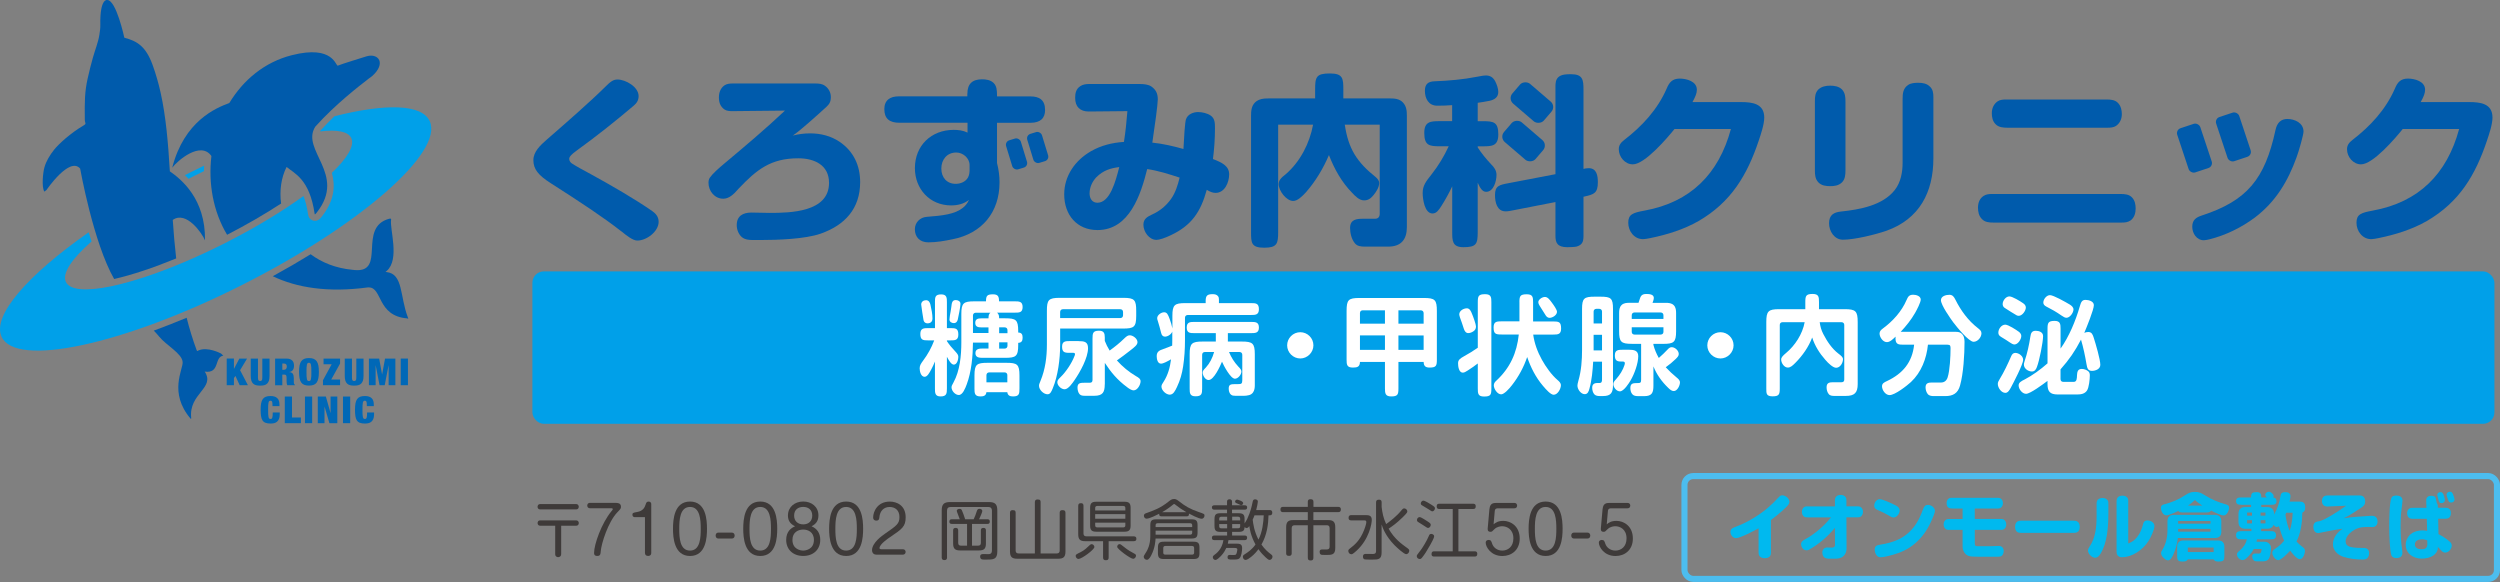 <?xml version="1.0" encoding="UTF-8"?><svg id="_レイヤー_2" xmlns="http://www.w3.org/2000/svg" width="731.09" height="170.19" viewBox="0 0 731.09 170.19"><rect x="0" y="0" width="731.09" height="170.19" fill="#808080" stroke="none"/><defs><style>.cls-1{fill:#3e3a39;}.cls-2{fill:#0068b7;}.cls-3{fill:#00b9ef;}.cls-4{fill:#fff;}.cls-5{fill:#00a0e9;}.cls-6{fill:none;stroke:#4cbdef;stroke-miterlimit:10;stroke-width:1.78px;}.cls-7{fill:#005bac;}</style></defs><g id="_文字"><rect class="cls-6" x="492.6" y="139.22" width="237.6" height="30.07" rx="2.57" ry="2.57"/><path class="cls-1" d="M168.45,147.41c.72,0,.8.61.8.78,0,.21-.08.78-.8.78h-10.45c-.72,0-.8-.59-.8-.76,0-.21.08-.8.8-.8h10.45ZM164.1,162.04c0,.78-.65.89-.87.89-.19,0-.87-.08-.87-.89v-8.3h-4.35c-.72,0-.8-.59-.8-.78,0-.21.08-.78.8-.78h10.45c.72,0,.8.61.8.76,0,.23-.08.8-.8.8h-4.35v8.3Z"/><path class="cls-1" d="M180.17,147.07c.36,0,1.42,0,1.42,1.12,0,.51-.09.63-1.06,1.63-2.68,2.79-4.69,9.14-4.86,11.47-.04.63-.08,1.29-.97,1.29-.97,0-.97-.57-.97-.91,0-2.47,2.17-8.64,5.07-12.16.29-.34.4-.46.4-.63,0-.19-.23-.25-.38-.25h-6.25c-.74,0-.84-.57-.84-.78,0-.13.04-.8.84-.8h7.6Z"/><path class="cls-1" d="M185.59,151.23c-.23,0-.65-.17-.65-.68,0-.57.21-.61,1.44-.84,1.54-.27,2.15-1.18,2.47-2.28.09-.32.23-.76.82-.76.44,0,.78.3.78.68v14.34c0,.72-.53.89-.91.89-.61,0-.93-.34-.93-.89v-10.47h-3.02Z"/><path class="cls-1" d="M206.75,154.63c0,2.49-.25,7.96-4.96,7.96s-4.98-5.53-4.98-7.96c0-2.66.32-7.96,4.98-7.96s4.96,5.32,4.96,7.96ZM198.64,154.63c0,2.56.13,6.38,3.15,6.38s3.13-3.88,3.13-6.38-.15-6.38-3.13-6.38-3.15,3.8-3.15,6.38Z"/><path class="cls-1" d="M213.95,155.75c.8,0,.89.65.89.87,0,.25-.09.87-.89.87h-3.8c-.76,0-.87-.61-.87-.87,0-.4.19-.87.87-.87h3.8Z"/><path class="cls-1" d="M227.29,154.63c0,2.49-.25,7.96-4.96,7.96s-4.98-5.53-4.98-7.96c0-2.66.32-7.96,4.98-7.96s4.96,5.32,4.96,7.96ZM219.18,154.63c0,2.56.13,6.38,3.15,6.38s3.13-3.88,3.13-6.38-.15-6.38-3.13-6.38-3.15,3.8-3.15,6.38Z"/><path class="cls-1" d="M230.43,150.71c0-2.49,2.03-4.05,4.46-4.05s4.45,1.52,4.45,4.07c0,1.69-.82,2.56-2.01,3.17,1.58.7,2.54,1.94,2.54,3.99,0,2.81-2.01,4.69-4.98,4.69s-4.98-1.88-4.98-4.69c0-2.49,1.44-3.48,2.6-3.99-1.39-.67-2.09-1.6-2.09-3.19ZM231.74,157.88c0,2.81,2.47,3.13,3.15,3.13.63,0,3.13-.3,3.13-3.13,0-2.34-1.8-3.02-3.13-3.02s-3.15.68-3.15,3.02ZM232.23,150.79c0,1.52,1.03,2.56,2.66,2.56s2.64-1.03,2.64-2.56c0-1.71-1.14-2.55-2.64-2.55-1.41,0-2.66.74-2.66,2.55Z"/><path class="cls-1" d="M252.41,154.63c0,2.49-.25,7.96-4.96,7.96s-4.98-5.53-4.98-7.96c0-2.66.32-7.96,4.98-7.96s4.96,5.32,4.96,7.96ZM244.29,154.63c0,2.56.13,6.38,3.15,6.38s3.13-3.88,3.13-6.38-.15-6.38-3.13-6.38-3.15,3.8-3.15,6.38Z"/><path class="cls-1" d="M256.25,162.19c-.97,0-1.24-.8-1.24-1.27,0-2.22,3.04-4.33,3.78-4.84,3.44-2.39,4.24-2.91,4.24-4.88s-1.24-2.94-2.89-2.94-2.83,1.14-2.98,3.04c-.04.36-.08.95-.91.95-.15,0-.91-.04-.91-.93,0-1.69,1.25-4.64,4.88-4.64,2.01,0,4.63,1.1,4.63,4.6,0,2.7-1.04,3.42-4.52,5.77-.68.46-3.13,2.11-3.13,3.25,0,.29.36.32.55.32h6.23c.74,0,.86.57.86.78,0,.11-.04.8-.86.8h-7.73Z"/><path class="cls-1" d="M276.95,162.99c0,.21,0,.8-.76.8-.7,0-.8-.44-.8-.8v-13.72c0-1.84.68-2.45,2.47-2.45h11.34c1.77,0,2.45.61,2.45,2.45v11.97c0,2.41-1.18,2.41-3.31,2.41-.44,0-1.08,0-1.27-.1-.11-.06-.44-.23-.44-.74,0-.78.51-.78,1.1-.78.23,0,1.25.04,1.46.02.84-.04.89-.74.89-1.12v-11.55c0-.84-.44-1.12-1.1-1.12h-10.92c-.82,0-1.12.4-1.12,1.12v13.6ZM284.23,159.57h1.79c.57,0,.82-.27.82-.82v-3.61c0-.23,0-.76.74-.76.7,0,.74.44.74.74v3.82c0,1.52-.55,2.03-2.03,2.03h-5.53c-1.42,0-2.03-.48-2.03-2.03v-3.82c0-.23,0-.74.74-.74.7,0,.74.46.74.74v3.63c0,.55.25.82.82.82h1.77v-6.36h-4.43c-.19,0-.74,0-.74-.68,0-.55.36-.68.72-.68h2.32c-.23-.67-.29-.8-.8-2.13-.06-.13-.08-.25-.08-.32,0-.44.49-.59.84-.59.44,0,.57.23.65.4.25.48.65,1.67.97,2.64h2.49c.42-.89.59-1.41.93-2.41.11-.3.23-.65.76-.65.4,0,.84.23.84.65,0,.34-.74,1.99-.95,2.41h2.43c.19,0,.7,0,.7.68s-.47.68-.74.68h-4.46v6.36Z"/><path class="cls-1" d="M302.64,146.84c0-.21,0-.78.8-.78s.87.34.87.78v15.01h4.71c.63,0,.87-.32.87-.87v-10.98c0-.25,0-.82.8-.82.74,0,.89.3.89.82v11.3c0,1.6-.63,2.09-2.09,2.09h-12.04c-1.48,0-2.09-.51-2.09-2.09v-11.32c0-.23,0-.8.78-.8s.87.32.87.8v11c0,.53.23.87.87.87h4.75v-15.01Z"/><path class="cls-1" d="M315.41,163.46c-.51,0-.84-.51-.84-.87,0-.42.13-.48,1.44-1.12,1.1-.53,1.99-1.41,2.7-2.09.06-.06.29-.25.55-.25.34,0,.78.38.78.82,0,.8-3.74,3.51-4.64,3.51ZM324.21,158.26v4.77c0,.65-.29.8-.87.8s-.76-.32-.76-.8v-4.77h-5.26c-1.44,0-2.01-.51-2.01-2.03v-8.3c0-.66.34-.78.82-.78.7,0,.72.53.72.78v8.06c0,.57.27.85.86.85h13.81c.67,0,.8.34.8.74,0,.68-.59.68-.78.68h-7.31ZM330.63,153.72c0,1.29-.49,1.77-1.75,1.77h-8.34c-1.25,0-1.75-.46-1.75-1.77v-5.24c0-1.33.51-1.75,1.75-1.75h8.34c1.22,0,1.75.42,1.75,1.75v5.24ZM329.09,149.27v-.7c0-.34-.13-.61-.61-.61h-7.58c-.44,0-.63.21-.63.61v.7h8.82ZM329.09,150.35h-8.82v1.35h8.82v-1.35ZM329.09,152.84h-8.82v.78c0,.42.21.61.63.61h7.58c.42,0,.61-.21.61-.61v-.78ZM327.4,159.13c.29,0,.4.1,1.35.85,1.1.91,2.03,1.41,3.1,1.99.23.11.36.3.36.55,0,.29-.29.89-.85.89-.76,0-4.65-2.85-4.65-3.48s.51-.82.7-.82Z"/><path class="cls-1" d="M336.39,153.64c0-1.39.4-1.77,1.77-1.77h10.26c1.37,0,1.79.36,1.79,1.77v2.05c0,1.39-.38,1.79-1.79,1.79h-10.49c-.04.68-.13,2.68-1.24,4.86-.19.36-.68,1.37-1.29,1.37-.47,0-.93-.4-.93-.87,0-.27.08-.4.8-1.54.23-.36,1.12-1.92,1.12-4.46v-3.19ZM339.67,151c-.76,0-.68-.55-.67-.76-.65.32-2.83,1.44-3.7,1.44-.49,0-.78-.44-.78-.85,0-.46.27-.63.61-.74,2.43-.87,4.18-1.5,6.48-3.32.72-.57,1.04-.84,1.73-.84.23,0,.63,0,1.33.57,1.96,1.56,3.38,2.36,5.78,3.19,1.71.59,1.79.61,1.79,1.1,0,.42-.32.91-.84.91-.86,0-3.34-1.31-3.72-1.52.04.21.11.82-.67.82h-7.33ZM337.94,154.13h10.7v-.51c0-.34-.13-.61-.61-.61h-9.48c-.44,0-.61.23-.61.61v.51ZM348.64,155.18h-10.7v1.18h10.09c.47,0,.61-.27.61-.61v-.57ZM350.77,161.75c0,1.35-.44,1.73-1.79,1.73h-8.57c-1.31,0-1.79-.32-1.79-1.73v-1.61c0-1.39.46-1.73,1.79-1.73h8.57c1.33,0,1.79.34,1.79,1.73v1.61ZM346.93,149.78c-1.37-.8-2.34-1.5-3-2.03-.4-.32-.44-.36-.57-.36-.11,0-.17.04-.65.44-1.1.91-2.18,1.56-2.87,1.96h7.09ZM349.21,160.29c0-.4-.19-.63-.61-.63h-7.81c-.42,0-.61.21-.61.63v1.29c0,.42.17.61.61.61h7.81c.4,0,.61-.19.61-.61v-1.29Z"/><path class="cls-1" d="M370.96,150.7c-.06,2.6-.44,5.72-2.07,8.55.97,1.37,1.88,2.17,2.85,2.89.21.17.38.3.38.67,0,.48-.4.93-.84.93-.19,0-.34,0-1.22-.8-.61-.55-1.33-1.31-2.05-2.34-.49.67-1.16,1.48-2.17,2.28-.44.34-1.16.87-1.58.87-.46,0-.8-.46-.8-.93,0-.3.13-.48.46-.68,1.03-.66,2.18-1.42,3.23-2.91-1.41-2.6-1.69-4.58-1.8-5.4-.36.57-.72.59-.8.59-.11,0-.36-.06-.57-.3-.09,1.01-.38,1.42-1.79,1.42h-1.88v1.06h3.67c.63,0,.72.34.72.68,0,.4-.19.67-.72.67h-4.73c-.06.44-.11.68-.19,1.03h2.55c.91,0,1.63.11,1.63,1.27,0,.8-.19,2.49-.8,3.04-.34.3-.76.34-2.07.34-.97,0-1.39,0-1.39-.72,0-.25.11-.61.53-.63.15-.02,1.08.02,1.29.02.3,0,.55,0,.72-.28.15-.23.32-1.08.32-1.29,0-.49-.44-.49-.78-.49h-2.45c-.21.44-.65,1.41-1.58,2.37-.36.38-1.16,1.14-1.6,1.14-.38,0-.76-.36-.76-.8,0-.3.15-.46.36-.61.68-.49,2.34-1.69,2.74-4.39h-2.64c-.63,0-.72-.34-.72-.72,0-.47.32-.63.72-.63h3.72v-1.06h-1.9c-1.41,0-1.79-.4-1.79-1.79v-1.9c0-1.41.42-1.77,1.77-1.77h1.9v-1.04h-3.72c-.38,0-.7-.15-.7-.65,0-.63.55-.63.7-.63h3.72v-1.04c0-.36.13-.72.72-.72.67,0,.74.46.74.72v1.04h3.72c.51,0,.7.25.7.65,0,.44-.27.63-.7.63h-3.72v1.04h1.88c1.44,0,1.79.42,1.79,1.77v1.22c.63-1.03.68-1.14.8-1.39.99-2.13,1.29-3.67,1.52-4.75.13-.65.25-.91.74-.91.25,0,.82.08.82.66,0,.38-.25,1.6-.49,2.47h3.97c.51,0,.74.27.74.78,0,.46-.21.76-.66.76h-.46ZM358.86,151.11h-1.71c-.42,0-.61.21-.61.63v.46h2.32v-1.08ZM358.86,154.49v-1.23h-2.32v.63c0,.38.17.61.61.61h1.71ZM360.33,151.11v1.08h2.34v-.46c0-.32-.11-.63-.61-.63h-1.73ZM360.33,154.49h1.73c.53,0,.61-.32.61-.61v-.63h-2.34v1.23ZM362.95,147.71c-.15,0-.21-.04-.48-.17-.15-.09-.91-.38-1.04-.47-.15-.08-.25-.23-.25-.4,0-.3.32-.57.61-.57.06,0,1.77.44,1.77,1.01,0,.27-.25.61-.61.61ZM366.86,150.7c-.11.3-.23.65-.53,1.27.17,1.33.42,3.34,1.69,5.83,1.16-2.24,1.46-5.09,1.54-7.1h-2.7Z"/><path class="cls-1" d="M384.08,163.06c0,.34-.02.84-.78.84-.61,0-.85-.21-.85-.78v-9.52h-3.84c-.61,0-.87.3-.87.87v7.31c0,.27-.02.78-.8.78-.72,0-.82-.4-.82-.78v-7.6c0-1.58.61-2.09,2.09-2.09h4.24v-2.32h-7.22c-.19,0-.78,0-.78-.76s.49-.78.78-.78h7.22v-1.5c0-.28.08-.74.76-.74.55,0,.89.13.89.74v1.5h7.24c.21,0,.78.02.78.74,0,.55-.23.8-.78.8h-7.26v2.32h4.31c1.44,0,2.09.47,2.09,2.09v6.08c0,2.03-1.03,2.03-2.81,2.03-1.18,0-1.25-.04-1.42-.13-.29-.17-.34-.53-.34-.76,0-.72.47-.72.95-.72.19,0,1.06.02,1.23,0,.57-.04.74-.34.74-.87v-5.34c0-.65-.32-.87-.86-.87h-3.89v9.46Z"/><path class="cls-1" d="M395.19,152.18c-.3,0-.82-.04-.82-.76,0-.67.4-.78.82-.78h4.03c.97,0,1.94,0,1.94,1.41,0,.99-.74,5.66-4.5,9.04-1.08.99-1.29.99-1.5.99-.47,0-.87-.46-.87-.97,0-.27.11-.44.46-.7,1.41-1.08,2.94-2.34,4.14-5.36.51-1.29.67-2.07.67-2.39,0-.48-.32-.48-.68-.48h-3.67ZM404.03,148.17c.21,1.86.53,3.36,1.33,5.09,1.22-.89,3.04-2.24,4.52-4.08.21-.27.42-.51.76-.51.46,0,.91.42.91.87,0,.25-.02.42-1.33,1.71-1.82,1.79-3.13,2.68-4.14,3.36,1.69,2.94,3.68,4.39,5.6,5.76.23.17.44.34.44.7,0,.55-.48.99-.89.99-.68,0-2.79-2-3.36-2.56-2.72-2.77-3.51-5.13-3.84-6.12v8.23c0,2.03-1.08,2.03-2.6,2.03h-.65c-.57,0-1.54,0-1.71-.06-.34-.11-.49-.36-.49-.82,0-.78.63-.78.82-.78.13,0,1.73.02,1.98.02.42,0,1.03,0,1.03-.85v-14.23c0-.57.25-.8.87-.8.76,0,.76.57.76.8v1.25Z"/><path class="cls-1" d="M415.22,161.22c.85-1.1,2.05-3.12,2.62-4.48.11-.3.25-.61.7-.61.34,0,.85.23.85.7,0,.51-.78,1.88-1.16,2.56-1.08,1.92-1.63,2.74-2.38,3.69-.19.23-.34.4-.67.4-.44,0-.87-.36-.87-.84,0-.27.1-.38.89-1.42ZM417.61,154.38c-.23,0-.34-.08-1.33-.74-.27-.17-1.41-.85-1.61-1.01-.15-.09-.3-.25-.3-.57,0-.42.34-.84.76-.84.19,0,.44,0,2.49,1.35.63.42.74.59.78.82.04.36-.23.99-.78.99ZM418.85,149.54c-.17,0-.27-.08-1.06-.59-.55-.34-1.44-.85-1.98-1.2-.13-.08-.32-.19-.32-.53,0-.42.38-.82.74-.82.46,0,1.8.84,2.34,1.18.91.59,1.06.7,1.06,1.1,0,.23-.25.85-.78.85ZM426.48,161.22h4.73c.25,0,.8.02.8.74,0,.57-.23.8-.8.8h-11.78c-.28,0-.8-.02-.8-.74,0-.67.36-.8.8-.8h5.4v-12.37h-3.89c-.25,0-.8,0-.8-.76s.47-.78.8-.78h9.82c.23,0,.8,0,.8.74,0,.63-.27.8-.8.8h-4.27v12.37Z"/><path class="cls-1" d="M435.59,148.78c.13-1.58,1.14-1.71,1.99-1.71h5.24c.74,0,.84.57.84.78,0,.11-.02.8-.84.8h-4.75c-.42,0-.89.08-.95.82l-.34,3.86c.53-.44,1.24-1.01,2.85-1.01,2.03,0,4.79,1.44,4.79,5.17,0,3.38-2.41,5.11-5.07,5.11-3.4,0-4.88-2.72-4.88-3.88,0-.76.68-.82.85-.82.68,0,.8.36,1.04,1.1.36,1.08,1.44,2.01,2.96,2.01,1.61,0,3.25-1.08,3.25-3.57,0-2.64-1.88-3.55-3.27-3.55-.4,0-1.5.08-2.28.87-.67.68-.74.76-1.16.76-.89,0-.82-.74-.8-1.01l.51-5.74Z"/><path class="cls-1" d="M456.96,154.63c0,2.49-.25,7.96-4.96,7.96s-4.98-5.53-4.98-7.96c0-2.66.32-7.96,4.98-7.96s4.96,5.32,4.96,7.96ZM448.85,154.63c0,2.56.13,6.38,3.15,6.38s3.13-3.88,3.13-6.38-.15-6.38-3.13-6.38-3.15,3.8-3.15,6.38Z"/><path class="cls-1" d="M464.16,155.75c.8,0,.89.65.89.87,0,.25-.09.87-.89.87h-3.8c-.76,0-.87-.61-.87-.87,0-.4.19-.87.87-.87h3.8Z"/><path class="cls-1" d="M468.68,148.78c.13-1.58,1.14-1.71,1.99-1.71h5.24c.74,0,.84.57.84.78,0,.11-.02.8-.84.8h-4.75c-.42,0-.89.08-.95.82l-.34,3.86c.53-.44,1.24-1.01,2.85-1.01,2.03,0,4.79,1.44,4.79,5.17,0,3.38-2.41,5.11-5.07,5.11-3.4,0-4.88-2.72-4.88-3.88,0-.76.68-.82.85-.82.68,0,.8.36,1.04,1.1.36,1.08,1.44,2.01,2.96,2.01,1.61,0,3.25-1.08,3.25-3.57,0-2.64-1.88-3.55-3.27-3.55-.4,0-1.5.08-2.28.87-.67.68-.74.76-1.16.76-.89,0-.82-.74-.8-1.01l.51-5.74Z"/><path class="cls-3" d="M517.89,161.46c0,.49-.04.96-.41,1.32-.38.36-.87.45-1.39.45s-1.02-.09-1.41-.45c-.36-.36-.41-.83-.41-1.32v-6.97c-1.17.68-5.41,2.88-6.59,2.88-.96,0-1.64-.96-1.64-1.83s.73-1.19,1.43-1.45c3.2-1.15,6.74-3.26,9.34-5.44,1.21-1.02,2.37-2.15,3.43-3.33.28-.3.55-.47.96-.47.96,0,2.09.9,2.09,1.9,0,.23-.08.51-.21.7-.41.58-1.19,1.32-1.94,1.98-1.04.92-2.13,1.81-3.26,2.64v9.38Z"/><path class="cls-3" d="M529.1,160.73c-.23.13-.47.21-.72.21-.45,0-.85-.15-1.15-.49-.32-.36-.53-.85-.53-1.32,0-.75.6-1.09,1.17-1.41,2.86-1.58,5.54-3.88,7.59-6.42h-6.86c-.36,0-.72-.02-1-.21-.47-.32-.66-.83-.66-1.41s.19-1.07.66-1.39c.28-.19.6-.21.96-.21h8.04v-1.58c0-.49.04-.98.4-1.32.36-.36.85-.45,1.34-.45.55,0,1.09.21,1.41.68.19.3.21.64.21,1.02v1.64h3.22c.36,0,.66.02.94.21.49.32.68.83.68,1.39s-.19,1.09-.66,1.41c-.28.19-.6.21-.96.21h-3.22l.04,9.04c0,1.11-.45,2.15-1.47,2.69-.64.32-1.32.36-2.09.36h-1.09c-.94,0-1.56,0-2.03-.55-.28-.32-.41-.83-.41-1.26,0-.83.58-1.47,1.43-1.47.43,0,.85.04,1.28.04.55,0,1-.17,1-.79l-.02-5.01c-2.09,2.56-4.65,4.75-7.5,6.37Z"/><path class="cls-3" d="M549.71,145.98c.92,0,3.75,1.34,4.67,1.83.62.32,1.15.73,1.15,1.47,0,.9-.83,2.05-1.79,2.05-.43,0-.85-.23-1.66-.73-.53-.32-2.09-1.09-2.67-1.32-.68-.28-1.32-.55-1.32-1.43s.7-1.88,1.62-1.88ZM565.83,149.41c0,.32-.11.7-.3,1.17-.75,1.94-1.51,3.56-2.62,5.16-1.58,2.24-3.67,4.14-6.16,5.31-1,.49-2.07.87-3.13,1.17-.96.28-2.75.75-3.73.75-1.11,0-1.66-1.3-1.66-2.26s.55-1.26,1.39-1.39c4.54-.7,7.99-2.11,10.66-6.05.87-1.3,1.51-2.77,2.05-4.26.28-.75.58-1.36,1.47-1.36.94,0,2.05.77,2.05,1.77Z"/><path class="cls-3" d="M577.5,151.76h7.52c.38,0,.72.02,1.02.21.45.32.66.83.66,1.39s-.19,1.07-.66,1.39c-.3.19-.64.21-1.02.21h-7.52v3.9c0,.79.23.87.98.87h3.54c.83,0,1.66-.08,2.49-.08.87,0,1.45.58,1.45,1.45,0,.53-.19,1.22-.66,1.51-.3.17-.64.19-1,.19h-5.95c-.94,0-2-.02-2.54-.19-1.21-.38-1.88-1.56-1.88-2.79v-4.86h-3.88c-.38,0-.7-.02-1-.21-.47-.32-.66-.83-.66-1.39s.19-1.07.66-1.36c.3-.21.7-.23,1.09-.23h3.79v-3.05h-2.45c-1.28,0-2.22-.02-2.22-1.64,0-.53.19-1,.64-1.3.28-.19.55-.21.92-.21h13.34c.36,0,.64.04.9.21.47.3.66.81.66,1.36s-.19,1.07-.66,1.36c-.28.19-.62.21-.79.21h-6.78v3.05Z"/><path class="cls-3" d="M606.3,152.27c.51,0,1.07.04,1.43.43.36.36.45.87.45,1.36s-.08,1.02-.45,1.36c-.36.36-.83.4-1.32.4h-15.35c-.49,0-.98-.04-1.32-.4-.36-.36-.45-.87-.45-1.36s.09-1.02.45-1.36c.38-.38.77-.43,1.41-.43h15.16Z"/><path class="cls-3" d="M616.55,150.63c0,3.54-.36,8.14-2.24,11.23-.36.58-.83,1.24-1.6,1.24-1,0-2.11-1.15-2.11-2.13,0-.36.17-.68.47-1.13,1.75-2.58,2.05-5.8,2.05-8.85v-3.58c0-.49.04-.98.41-1.32.38-.38.9-.45,1.39-.45.58,0,1.11.19,1.43.68.19.28.21.53.21.9v3.41ZM625.61,156.13c.53-.94.87-1.94,1.13-2.96.17-.66.53-.98,1.24-.98.94,0,2.05.62,2.05,1.64,0,1.11-1.11,3.39-1.73,4.37-1.62,2.56-4.71,4.75-7.84,4.75-.51,0-.92-.17-1.24-.58-.23-.32-.26-.75-.26-1.15v-14.41c0-.51.04-1.07.43-1.43.36-.36.85-.43,1.36-.43.55,0,1.09.19,1.41.66.19.28.21.53.21.9v12.41c1.49-.51,2.45-1.45,3.24-2.79Z"/><path class="cls-3" d="M645.24,149.86h-7.1c-.43,0-.81-.04-1.13-.43-.94.45-1.41.64-2.17.92-.85.32-1.04.36-1.28.36-1.04,0-1.62-1.3-1.62-2.2,0-.62.32-.85.87-1,2.28-.6,4.2-1.36,6.16-2.66,1.04-.68,1.64-1,2.9-1s1.9.34,2.94,1c1.92,1.22,4.05,2.09,6.25,2.69.47.13.81.36.81.9,0,.79-.62,2.3-1.58,2.3-.77,0-2.49-.81-3.69-1.43-.32.51-.83.55-1.36.55ZM635.56,162.16c-.43.94-.83,1.71-1.6,1.71-.53,0-1.15-.62-1.49-.98-.28-.34-.49-.7-.49-1.15,0-.32.13-.58.3-.83,1.11-1.75,1.56-3.79,1.56-5.84v-2.43c0-.58.04-1.17.47-1.6.45-.43,1.02-.47,1.6-.47h11.7c.55,0,1.11.04,1.51.47.43.45.47,1,.47,1.58v2.73c0,.55-.04,1.11-.47,1.51-.45.43-1,.47-1.58.47h-10.66c-.19,1.66-.66,3.39-1.32,4.84ZM639.8,163.57c-.36.6-.81.64-1.45.64h-.26c-1.36,0-1.41-.68-1.41-1.83v-2.26c0-.58.04-1.17.47-1.6.43-.43,1-.47,1.58-.47h9.78c.55,0,1.11.04,1.51.47.43.43.47,1,.47,1.58v2.28c0,1.49-.17,1.83-1.73,1.83-.64,0-1.09-.06-1.43-.64h-7.55ZM636.97,152.35v.79h9.46v-.79h-9.46ZM636.97,154.66v.81h9.46v-.81h-9.46ZM639.8,160.11v1.34h7.55v-1.34h-7.55ZM641.89,146.21c-.64.6-1.3,1.17-2.05,1.64h4.2c-.77-.49-1.51-1-2.15-1.64Z"/><path class="cls-3" d="M666.42,153.89c-.17.15-.38.23-.62.23-.43,0-.68-.32-.92-.66-.08.23-.19.47-.38.64-.53.53-1.11.53-1.79.53h-1.47v.7h2.56c.96,0,1.79,0,1.79,1.24,0,1.13-.85,1.15-1.71,1.15h-3.86c-.04.23-.06.47-.13.7h1.98c.49,0,.94,0,1.36.26.51.3.9.9.9,1.49,0,.9-.26,2.28-.47,2.88-.32.85-1.09,1.11-1.92,1.11h-1.64c-.36,0-.7-.02-.98-.26-.34-.28-.49-.79-.49-1.24,0-.53.38-.79.89-.79.34,0,.68.02,1.02.02.75,0,.79-.77.83-1.34h-2.28c-.45.81-1.04,1.58-1.68,2.24-.58.6-.98,1-1.6,1-.81,0-1.64-.85-1.64-1.66,0-.47.36-.77.68-1.02,1.09-.9,1.92-2,2.2-3.39h-1.36c-.96,0-1.79,0-1.79-1.24,0-1.13.85-1.15,1.71-1.15h2.79v-.7h-1.49c-.66,0-1.3-.02-1.79-.51s-.51-1.13-.51-1.79v-1.75c0-.66.02-1.3.51-1.79.49-.49,1.13-.51,1.79-.51h1.39v-.66h-2.73c-.79,0-1.66-.02-1.66-1.07s.81-1.07,1.58-1.07h2.81c-.02-1.34.41-1.56,1.68-1.56,1.07,0,1.34.55,1.3,1.56h1.6c-.32-.38-.43-.53-.43-.79,0-.55.6-.9,1.09-.9.53,0,1.36.75,1.36,1.28,0,.15-.04.28-.11.41.6.06.94.47.94,1.07,0,1.04-.83,1.07-1.64,1.07h-2.81v.66h1.43c.66,0,1.28.02,1.77.51.38.38.53.87.53,1.39v.32c1-1.71,1.6-3.62,1.92-5.58.13-.81.62-1,1.39-1s1.51.3,1.51,1.15c0,.53-.15,1.13-.28,1.62h2.88c.45,0,.85.02,1.24.32.43.36.45.98.45,1.51,0,.62-.21,1.15-.83,1.39-.06,2.88-.4,5.86-1.71,8.44.47.53.98,1,1.54,1.43.53.38.94.68.94,1.3,0,.77-.55,2.45-1.49,2.45s-2.3-1.79-2.83-2.49c-.6.64-2.66,2.77-3.5,2.77s-1.75-1.32-1.75-2.11c0-.6.38-.92.85-1.22.98-.66,1.9-1.43,2.62-2.37-.64-1.36-1.11-2.77-1.53-4.22ZM657.13,149.88v.92h1.43v-.92h-1.43ZM657.13,152.1v.96h1.43v-.96h-1.43ZM661.07,149.88v.92h1.43v-.92h-1.43ZM661.07,152.1v.96h1.43v-.96h-1.43ZM670.45,149.95h-1.88c-.06.19-.15.4-.23.6.26,1.6.58,3.15,1.24,4.67.6-1.68.81-3.5.87-5.27Z"/><path class="cls-3" d="M689.23,151.12c1.26-.11,2.52-.19,3.77-.26.21-.02.41-.02.62-.02,1.07,0,1.66.6,1.66,1.66,0,.96-.58,1.64-1.49,1.64-.34,0-.68-.04-1.02-.04-.66,0-1.49.02-2,.09-1.39.17-2.71.85-3.71,1.85-.6.6-1.11,1.39-1.11,2.28,0,1.39,1.17,1.62,2.34,1.79.77.11,1.62.13,3.01.13,1.02,0,1.51.62,1.51,1.49,0,.55-.15,1.17-.6,1.56-.41.34-.92.34-1.43.34-1.77,0-3.79-.26-5.48-.79-1.64-.53-3.07-1.85-3.07-3.69,0-1.94,1.36-3.6,2.88-4.56-2.09.32-4.26.7-6.42,1.17-.26.06-.6.13-.75.13-1,0-1.43-.9-1.43-1.79,0-1.17.58-1.56,1.68-1.66,1.09-.26,2.28-.94,3.41-1.6,1.56-.92,3.05-1.9,4.5-2.94l-4.65.19c-.28.02-.66.04-.85.04-1,0-1.58-.62-1.58-1.62,0-.55.17-1.11.68-1.41.26-.15.58-.21,1-.21h9.19c.49,0,.96.04,1.32.41.34.36.45.83.45,1.32,0,.87-.28,1.26-1.15,1.85-1.45.98-3.6,2.39-5.2,3.11,1.17-.19,2.6-.36,3.9-.47Z"/><path class="cls-3" d="M702.57,146.36c0,.38-.17,1.85-.32,2.92-.19,1.51-.23,3.05-.23,4.56,0,2.39.11,4.77.47,7.14.02.13.06.58.06.75,0,1.07-.85,1.47-1.79,1.47-.66,0-1.28-.26-1.47-.92-.41-1.36-.6-5.65-.6-8.25,0-1.6.06-7.21.64-8.42.23-.49.68-.7,1.45-.7.83,0,1.79.32,1.79,1.45ZM709.54,147.05c-.02-.23-.02-.55-.02-.75,0-.9.62-1.32,1.49-1.32.38,0,.77.11,1.11.3.11.26.3.92.32,1.07.11.6.19.92.43,1.21.04.38.06.68.06.92h2.07c.49,0,.98.06,1.32.4.36.36.4.75.4,1.22,0,.62-.19,1.11-.66,1.39-.26.15-.55.21-.96.21h-2.09l.09,4.5c1.19.62,2.39,1.36,3.37,2.28.3.28.51.64.51,1.07,0,.94-.92,2.05-1.9,2.05-.38,0-.83-.17-1.22-.66-.13-.15-.81-.9-.94-1l-.02.41c-.02.81-.6,1.6-1.24,2.05-1,.7-2.28.96-3.47.96-2.45,0-4.67-1.45-4.67-4.07,0-1.58.98-3.05,2.43-3.69.79-.34,1.64-.49,2.52-.49.45,0,.87.04,1.32.13l-.11-3.52h-3.99c-.49,0-.98-.04-1.34-.41-.34-.36-.41-.81-.41-1.28,0-.55.19-1.02.66-1.32.3-.19.53-.21,1.15-.21h3.84l-.06-1.43ZM708.32,157.7c-.96,0-2.11.38-2.11,1.51,0,1.07.94,1.41,1.94,1.41.45,0,.87-.04,1.24-.32.38-.3.47-.79.45-1.24l-.02-1.04c-.49-.19-.96-.32-1.49-.32ZM714.7,145.02c.26.75.28,1.04.28,1.24,0,.51-.47.87-.98.87-.47,0-.75-.21-.89-.92-.06-.28-.17-.72-.26-1.02-.04-.15-.09-.32-.09-.49,0-.53.49-.79.96-.79.53,0,.77.47.98,1.11ZM717.34,144.55c.34.83.45,1.21.45,1.51,0,.58-.45.9-1,.9-.45,0-.7-.19-.9-.81-.06-.23-.19-.64-.36-1.13-.04-.13-.06-.26-.06-.38,0-.55.49-.85.98-.85.4,0,.64.17.89.77Z"/><rect class="cls-5" x="155.69" y="79.36" width="573.77" height="44.58" rx="3.35" ry="3.35"/><path class="cls-4" d="M273.41,88.39c0-1.48.06-2.3,1.83-2.3,1.64,0,1.67,1.01,1.67,2.3v7.56h1.04c1.54,0,2.3.1,2.3,1.89,0,1.67-.98,1.7-2.3,1.7h-1.04v.22c.69,1.07,1.51,2.02,2.4,2.96.6.66.94,1.04.94,1.64,0,.72-.35,2.27-1.32,2.27-.76,0-1.51-1.32-2.02-2.3v9.27c0,1.48-.1,2.33-1.86,2.33-1.61,0-1.64-1.04-1.64-2.33v-7.88c-.32.79-.66,1.54-1.07,2.3-.57,1.07-1.17,2.17-1.95,2.17-1.1,0-1.45-1.64-1.45-2.49s.41-1.42,1.01-2.24c1.36-1.8,2.46-3.81,3.25-5.92h-1.73c-1.58,0-2.33-.1-2.33-1.89,0-1.67,1.01-1.7,2.33-1.7h1.95v-7.56ZM270.8,87.79c.79,0,1.13.63,1.29,1.29.28,1.17.6,2.84.6,4.03,0,.94-.54,1.45-1.48,1.45-.57,0-1.01-.35-1.13-.91-.1-.5-.69-4.22-.69-4.6,0-.82.69-1.26,1.42-1.26ZM277.66,93.43c0-.5.19-1.58.35-2.4.06-.32.16-.91.19-1.26.13-1.2.25-2.02,1.29-2.02.66,0,1.39.35,1.39,1.1,0,.69-.6,3.88-.79,4.6-.16.6-.47,1.04-1.14,1.04s-1.29-.38-1.29-1.07ZM293.92,93.08c3.18,0,3.84.44,3.84,3.72v.44c1.04.03,1.29.6,1.29,1.54s-.35,1.45-1.29,1.48v.66c0,3.28-.66,3.72-3.84,3.72h-6.46c-1.01,0-2.21-.03-2.21-1.36s1.2-1.36,2.21-1.36h1.61v-1.73h-4.54c-.03,3.91-.44,8.54-1.83,12.23-.41,1.1-1.17,3.09-2.3,3.09-1.07,0-2.14-1.2-2.14-2.24,0-.35.13-.66.57-1.42,1.89-3.44,2.3-7.91,2.3-11.75v-8.26c0-3.21.63-3.72,3.81-3.72h3.4c0-1.64.35-2.05,2.05-2.05,1.51,0,1.76.69,1.76,2.05h4.6c1.29,0,2.3.03,2.3,1.67s-1.01,1.64-2.3,1.64h-5.17c.54.44.6.98.6,1.64h1.73ZM285.35,91.45c-.47,0-.82.32-.82.79v5.14h4.54v-1.64h-2.11c-.91,0-1.76-.16-1.76-1.32s.82-1.32,1.76-1.32h2.11c.03-.91.09-1.29.57-1.64h-4.28ZM286.77,115.93c-1.73,0-1.8-.88-1.8-2.33v-3.78c0-3.28.66-3.72,3.84-3.72h5.48c3.18,0,3.84.44,3.84,3.72v3.78c0,1.58-.09,2.33-1.89,2.33-.91,0-1.54-.28-1.67-1.23h-6.11c-.1,1.01-.82,1.23-1.7,1.23ZM294.59,109.72c0-.47-.32-.82-.79-.82h-4.51c-.5,0-.82.35-.82.82v2.08h6.11v-2.08ZM294.62,97.43v-.88c0-.5-.32-.82-.82-.82h-1.61v1.7h2.43ZM293.8,101.94c.5,0,.82-.35.82-.82v-1.01h-2.43v1.83h1.61Z"/><path class="cls-4" d="M310.02,100.96c0,3.97-.63,8.98-2.17,12.64-.41.98-.73,1.7-1.51,1.7-1.17,0-2.49-1.32-2.49-2.46,0-.41.06-.57.44-1.48,1.39-3.34,1.86-6.96,1.86-10.59v-9.83c0-3.24.47-3.84,3.78-3.84h18.59c3.28,0,3.75.63,3.75,3.84v1.42c0,3.28-.66,3.72-3.84,3.72h-18.4v4.88ZM315.44,99.76c1.61,0,2.74.16,2.74,2.05,0,2.84-2.33,6.99-3.91,9.29-.57.85-1.86,2.74-2.93,2.74-1.01,0-2.14-1.07-2.14-2.08,0-.54.32-.85.91-1.45,1.61-1.54,3.31-4.1,4.1-6.18.1-.19.16-.38.16-.57,0-.28-.22-.38-.47-.38h-1.2c-1.45,0-2.11-.22-2.11-1.83s1.07-1.61,2.3-1.61h2.55ZM327.6,93.02c.5,0,.82-.35.82-.82v-.95c0-.5-.32-.82-.82-.82h-16.76c-.5,0-.82.32-.82.82v1.76h17.58ZM323.07,112.4c0,2.27-.57,3.34-3.03,3.34h-2.8c-.57,0-1.13-.03-1.54-.47-.44-.5-.6-1.29-.6-1.95,0-1.35.91-1.39,1.99-1.39h1.58c.6,0,.82-.28.82-.85v-12.07c0-1.54.1-2.3,1.89-2.3,1.45,0,1.7.76,1.7,1.99v.98c.38.98.85,1.92,1.42,2.84,1.51-1.1,2.99-2.27,4.32-3.59.63-.6,1.01-.88,1.58-.88.94,0,2.24,1.01,2.24,1.99,0,.82-.79,1.42-2.21,2.52-1.23.98-2.55,1.95-3.81,2.84,1.64,1.83,3.53,3.4,5.64,4.63.57.32,1.29.73,1.29,1.45,0,1.01-.91,2.68-2.05,2.68-.5,0-1.17-.38-1.92-.95-2.9-2.17-4.69-4.35-6.49-7.09v6.3Z"/><path class="cls-4" d="M340.67,98.44c-.5,0-.92-.28-1.1-1.04-.32-1.26-.6-2.33-.98-3.53-.1-.25-.19-.57-.19-.82,0-.91,1.17-1.73,2.02-1.73s1.13.6,1.64,1.99c.35.88.6,1.83.79,2.74v-3.69c0-3.21.63-3.72,3.81-3.72h5.92v-.6c0-1.61.47-2.02,2.08-2.02.6,0,1.23.13,1.58.66.19.28.22.6.22.95v1.01h9.39c1.42,0,2.3.06,2.3,1.8,0,1.64-1.04,1.67-2.3,1.67h-18.5c-.47,0-.82.32-.82.79v6.62c0,2.55-.16,5.11-.54,7.63-.31,2.08-.88,4.1-1.8,6.02-.54,1.13-1.07,2.24-2.11,2.24-1.1,0-2.43-1.26-2.43-2.36,0-.47.25-.85.63-1.42,1.26-1.95,1.89-4.22,2.17-6.55-1.17.66-2.27,1.26-2.93,1.26-1.04,0-1.26-1.42-1.26-2.21,0-1.36.88-1.7,1.98-2.08.88-.32,1.73-.63,2.55-.98.03-.47.03-.72.03-1.48v-2.62c-.28.79-1.32,1.48-2.17,1.48ZM353.47,111.14c-1.01,0-1.76-1.29-1.76-2.18,0-.5.25-.79.95-1.51,1.13-1.23,1.92-2.8,2.39-4.51h-2.71c-.47,0-.79.32-.79.82v9.83c0,1.58-.13,2.3-1.95,2.3-1.67,0-1.7-.98-1.7-2.3v-9.99c0-3.21.63-3.72,3.81-3.72h3.84v-2.46h-6.21c-1.29,0-2.3,0-2.3-1.64s1.04-1.64,2.3-1.64h16.51c1.26,0,2.3.03,2.3,1.64s-1.04,1.64-2.3,1.64h-6.78v2.46h4.03c3.18,0,3.85.47,3.85,3.72v9.11c0,.69-.1,1.48-.54,2.08-.28.38-.66.63-1.13.76-.63.16-1.1.19-1.39.19h-2.68c-.44,0-.88-.03-1.2-.32-.54-.41-.69-1.17-.69-1.8,0-1.26.69-1.26,1.86-1.29h.85c.94,0,1.26-.09,1.26-1.13v-7.44c0-.5-.32-.82-.82-.82h-3.06c.66,1.61,1.54,2.99,2.71,4.25.6.6.91.98.91,1.48,0,.88-.98,2.08-1.89,2.08-1.29,0-3.31-3.87-3.78-4.98-.54,1.29-2.36,5.36-3.91,5.36Z"/><path class="cls-4" d="M384.09,100.99c0,2.08-1.76,3.84-3.84,3.84s-3.84-1.73-3.84-3.84,1.73-3.84,3.84-3.84,3.84,1.73,3.84,3.84Z"/><path class="cls-4" d="M408.95,113.6c0,1.76-.19,2.33-2.11,2.33-1.73,0-1.83-.92-1.83-2.33v-7.75h-7.31c-.03,1.45-.82,1.64-2.08,1.64-1.76,0-1.83-.88-1.83-2.33v-14.18c0-3.34.54-3.84,3.84-3.84h18.72c3.31,0,3.84.54,3.84,3.84v14.18c0,1.8-.19,2.33-2.14,2.33-1.17,0-1.7-.44-1.73-1.64h-7.37v7.75ZM405.01,90.75h-6.52c-.47,0-.79.31-.79.82v3.09h7.31v-3.91ZM397.7,98.09v4.22h7.31v-4.22h-7.31ZM416.32,94.66v-3.09c0-.5-.35-.82-.82-.82h-6.55v3.91h7.37ZM408.95,102.32h7.37v-4.22h-7.37v4.22Z"/><path class="cls-4" d="M429.23,108.34c-.66.44-1.04.63-1.45.63-1.2,0-1.39-1.89-1.39-2.77,0-.98.69-1.42,1.7-1.99,1.42-.79,2.84-1.64,4.07-2.52v-13.33c0-1.76.19-2.33,2.14-2.33,1.76,0,1.83.91,1.83,2.33v25.27c0,1.8-.19,2.33-2.14,2.33-1.76,0-1.83-.88-1.83-2.33v-7.34c-.72.6-2.21,1.58-2.93,2.05ZM428.92,90.15c.91,0,1.26.91,1.54,1.61.35.79,1.17,3.12,1.17,3.69,0,.63-.22,1.07-.69,1.39-.44.32-1.01.57-1.58.57-.69,0-1.07-.6-1.29-1.29-.13-.44-.44-1.42-.54-1.64-.54-1.39-.79-2.24-.79-2.55,0-1.04,1.23-1.76,2.17-1.76ZM444.33,88.39c0-1.83.22-2.33,2.17-2.33,1.76,0,1.83.88,1.83,2.33v5.61h5.83c1.73,0,2.36.13,2.36,2.08,0,1.7-.91,1.76-2.3,1.76h-5.86c.35,2.58,1.29,5.11,2.55,7.37,1.14,2.05,2.8,4.41,4.57,5.92.47.41.98.85.98,1.54,0,1.04-.94,2.77-2.11,2.77-.85,0-2.14-1.42-3.15-2.62-2.11-2.49-3.56-5.36-4.6-8.41-1.01,2.96-2.49,5.73-4.47,8.26-.79,1.01-2.24,2.65-3.15,2.65-1.1,0-2.14-1.61-2.14-2.62,0-.6.31-.98.72-1.36,4.03-3.72,6.02-8.13,6.59-13.52h-5.04c-1.73,0-2.33-.16-2.33-2.08,0-1.7.91-1.77,2.33-1.77h5.23v-5.61ZM451.79,86.84c.76,0,1.32.69,1.92,1.51.76,1.01,1.61,2.24,1.61,2.84,0,.95-1.29,1.76-2.18,1.76-.6,0-.98-.44-1.26-.94-.38-.63-1.07-1.73-1.61-2.55-.25-.38-.41-.76-.41-1.14,0-.69,1.1-1.48,1.92-1.48Z"/><path class="cls-4" d="M465.9,105.75c-.16,2.68-.38,5.36-1.1,7.94-.19.72-.47,1.58-1.36,1.58-1.13,0-2.14-1.42-2.14-2.49,0-.32.06-.66.28-1.45.85-2.9,1.07-6.02,1.07-9.04v-11.94c0-3.12.6-3.59,3.66-3.59h1.73c3.09,0,3.66.47,3.66,3.59v22.22c0,2.24-.57,3.25-2.93,3.25h-.91c-.54,0-1.17-.06-1.58-.47-.47-.47-.66-1.29-.66-1.95,0-.94.5-1.39,1.45-1.39h.57c.76,0,.85-.38.85-1.07v-5.17h-2.58ZM468.49,91.1c0-.47-.35-.79-.82-.79h-.82c-.47,0-.82.32-.82.79v3.5h2.46v-3.5ZM466.03,97.9v4.57h2.46v-4.57h-2.46ZM473.94,105.72c-1.26,0-1.7-.5-1.7-1.8,0-1.61,1.04-1.64,2.3-1.64h1.89c1.35,0,2.65.19,2.65,1.86,0,2.14-1.13,5.23-2.21,7.06-.5.88-2.02,3.25-3.15,3.25-1.01,0-1.92-1.17-1.92-2.14,0-.5.28-.85.82-1.45,1.07-1.2,1.99-2.65,2.46-4.16.06-.19.09-.38.09-.5,0-.35-.28-.47-.6-.47h-.63ZM477.18,100.55c-3.12,0-3.69-.57-3.69-3.69v-5.26c0-.85.06-1.73.69-2.36.6-.63,1.48-.69,2.36-.69h2.62c.13-.32.19-.5.28-.85.32-1.07.6-1.73,1.99-1.73.82,0,2.21.06,2.21,1.17,0,.35-.13.76-.38,1.42h3.84c.85,0,1.73.06,2.36.69.63.63.69,1.51.69,2.36v5.26c0,3.25-.69,3.69-3.84,3.69h-2.8v.28c.35,1.35.88,2.58,1.58,3.84.91-.79,1.8-1.64,2.62-2.52.32-.35.66-.63,1.17-.63.95,0,2.05,1.01,2.05,1.99,0,.57-.38.94-.88,1.45-.91.88-1.89,1.7-2.93,2.43.98,1.07,2.05,2.05,3.18,2.99.47.38.98.82.98,1.45,0,.88-.76,2.52-1.8,2.52-.6,0-1.1-.41-1.64-.94-1.89-1.83-3.34-3.84-4.32-6.27v5.61c0,2.08-.41,3.09-2.71,3.09h-1.61c-.91,0-1.42-.09-1.86-.57-.41-.47-.57-1.17-.57-1.8,0-1.36.79-1.45,1.89-1.45h.25c.82,0,1.01-.16,1.01-.98v-10.49h-2.74ZM486.45,92.2c0-.5-.32-.82-.82-.82h-7.66c-.47,0-.79.32-.79.82v1.07h9.27v-1.07ZM477.18,95.7v1.35c0,.47.32.79.79.79h7.66c.5,0,.82-.31.82-.79v-1.35h-9.27Z"/><path class="cls-4" d="M506.96,100.99c0,2.08-1.76,3.84-3.84,3.84s-3.84-1.73-3.84-3.84,1.73-3.84,3.84-3.84,3.84,1.73,3.84,3.84Z"/><path class="cls-4" d="M521.29,94.22c-.5,0-.82.32-.82.79v18.56c0,1.73-.19,2.33-2.08,2.33s-1.86-.82-1.86-2.33v-19.38c0-3.18.57-3.78,3.78-3.78h7.63v-2.05c0-1.8.16-2.4,2.14-2.4,1.8,0,1.86.88,1.86,2.4v2.05h7.47c3.25,0,3.85.54,3.85,3.78v18.12c0,2.58-.95,3.47-3.5,3.47h-3.18c-.63,0-1.32,0-1.76-.5-.47-.54-.66-1.32-.66-2.02,0-1.42.94-1.48,2.02-1.48h2.33c.5,0,.82-.22.82-.76v-16.01c0-.47-.32-.79-.82-.79h-6.36c.16,1.2.47,2.36,1.04,3.44,1.1,2.14,2.52,4.28,4.41,5.73.82.63,1.36,1.07,1.36,1.64,0,1.07-.79,2.52-2.02,2.52-.88,0-2.27-1.29-3.15-2.33-1.7-1.92-3.06-4.1-3.84-6.52-1.01,2.71-2.84,5.32-4.88,7.37-.79.79-1.42,1.42-2.24,1.42-1.1,0-1.95-1.36-1.95-2.36,0-.6.5-1.13,1.45-1.92,2.58-2.14,4.79-5.51,5.42-8.98h-6.43Z"/><path class="cls-4" d="M571.67,97.02c.6,0,1.23.03,1.73.35.88.63,1.1,1.54,1.1,2.58,0,3.69-.32,9.3-1.32,12.82-.63,2.24-2.05,3.06-4.29,3.06h-3.18c-.69,0-1.42,0-1.95-.57-.44-.54-.66-1.32-.66-1.98,0-1.32.94-1.42,1.92-1.42h2.62c.98,0,1.64-.6,1.92-1.51.66-2.02.85-6.27.85-8.48,0-.69-.06-1.07-.88-1.07h-5.73c-.41,4.07-1.95,8.1-4.98,10.93-1.17,1.07-4.66,3.81-6.24,3.81-1.2,0-2.21-1.45-2.21-2.58,0-.85.66-1.17,1.48-1.54,4.6-2.17,7.37-5.48,7.91-10.62h-3.12c-1.48,0-2.33-.09-2.33-1.86,0-.16.03-.31.03-.5-.88.85-1.67,1.61-2.55,1.61-1.17,0-2.14-1.45-2.14-2.52,0-.66.44-1.07.91-1.42,2.96-2.18,5.55-5.01,7-8.41.41-.95.76-1.51,1.92-1.51.82,0,2.21.35,2.21,1.42,0,.82-1.13,2.99-1.64,3.88-1.17,2.05-2.62,3.84-4.22,5.55h15.85ZM571.29,94.38c-.91-1.23-3.69-5.17-3.69-6.59,0-1.2,1.48-1.58,2.46-1.58s1.36.6,1.8,1.48c1.54,3.09,3.72,6.08,6.46,8.19.72.57,1.13.92,1.13,1.58,0,1.17-1.1,2.49-2.3,2.49-1.42,0-4.95-4.38-5.86-5.58Z"/><path class="cls-4" d="M588.05,113.35c-.44.82-.91,1.54-1.61,1.54-1.2,0-2.21-1.51-2.21-2.62,0-.5.25-.91.5-1.32,1.32-2.17,2.43-4.51,3.44-6.84.22-.5.57-.91,1.17-.91,1.04,0,2.3.91,2.3,2.02,0,1.32-2.84,6.74-3.59,8.13ZM590.38,97.02c.38.28.72.72.72,1.23,0,.94-.95,2.49-2.02,2.49-.38,0-.95-.32-1.29-.57-.63-.44-1.67-1.1-2.68-1.7-.63-.38-.72-.82-.72-1.23,0-1.04.91-2.3,2.02-2.3.88,0,3.21,1.51,3.97,2.08ZM591.58,88.64c.44.28.85.69.85,1.29,0,.94-1.04,2.43-2.08,2.43-.22,0-.44-.06-.63-.16-.31-.13-3.02-1.86-3.5-2.18-.38-.25-.57-.66-.57-1.1,0-.98.91-2.24,1.98-2.24.85,0,3.15,1.39,3.94,1.95ZM602.57,108.02v2.8c0,.5.25.85.79.85h3.09c.88,0,.91-.98.94-1.95.06-.98.22-1.83,1.39-1.83.69,0,1.42.28,1.95.72.35.32.41.76.41,1.2,0,1.07-.25,3.53-.82,4.38-.66,1.01-1.8,1.17-2.9,1.17h-5.67c-2.24,0-2.99-.85-2.99-3.06v-.91c-1.2.91-5.04,3.78-6.27,3.78-1.13,0-2.17-1.39-2.17-2.46,0-.82.72-1.23,1.8-1.76,2.14-1.1,4.63-2.9,6.65-4.69v-10.12c0-1.67.19-2.3,2.05-2.3,1.7,0,1.76.95,1.76,2.3v5.8c2.49-3.47,4.44-8.22,5.61-12.29.38-1.32.66-1.95,1.7-1.95.91,0,2.43.41,2.43,1.54,0,1.32-2.18,6.65-2.8,8.1.38-.16.79-.25,1.16-.25,1.07,0,1.32.82,1.61,1.7.57,1.76,1.92,6.37,1.92,7.91,0,1.23-1.39,1.76-2.46,1.76-1.13,0-1.39-.76-1.58-1.95-.41-2.43-.91-4.82-1.61-7.19-1.8,3.44-3.4,5.77-5.99,8.7ZM597.47,98.28c0,1.76-1.07,7.15-1.8,9.04-.25.69-.63,1.32-1.48,1.32-1.07,0-2.33-.85-2.33-2.02,0-.25.03-.44.22-1.04.79-2.36,1.29-4.66,1.67-7.12.16-1.01.38-1.73,1.58-1.73.98,0,2.14.41,2.14,1.54ZM604.31,92.93c-.44,0-.82-.22-1.51-.69-1.42-1.01-2.9-1.83-4.44-2.62-.47-.25-.82-.6-.82-1.13,0-.98.94-2.18,1.95-2.18s4.51,1.99,5.77,2.74c.57.35,1.1.82,1.1,1.45,0,.94-1.04,2.43-2.05,2.43Z"/><rect class="cls-7" x="295.03" y="40.6" width="4.5" height="8.88" rx="1.37" ry="1.37" transform="translate(-.19 88.81) rotate(-16.99)"/><rect class="cls-7" x="301.21" y="38.71" width="4.5" height="8.88" rx="1.37" ry="1.37" transform="translate(.63 90.54) rotate(-16.99)"/><path class="cls-7" d="M181.69,67.65c-5.22-4.1-11.77-8.41-20.6-14.06-3.67-2.34-5.11-4.1-5.11-6.76,0-2.45,1.97-4.31,4.05-6.12,4.74-4.1,12.94-11.29,16.93-15.28,1.6-1.6,2.4-2.18,3.62-2.18,2.4,0,6.17,2.18,6.17,4.84,0,1.17-.48,2.02-1.44,2.82-5.27,4.47-10.81,8.89-16.77,13.2-1.33.96-2.08,1.7-2.08,2.34,0,.59.37,1.07.75,1.33,1.38.9,3.46,2.02,5.54,3.14,6.02,3.3,12.67,7.13,18,10.81,1.06.75,1.86,1.7,1.86,3.14,0,2.82-3.51,5.48-6.23,5.48-1.33,0-3.19-1.49-4.68-2.72Z"/><path class="cls-7" d="M236.9,39c3.09,0,6.12.75,8.68,2.5,4.05,2.77,5.96,6.92,5.96,11.76,0,7.72-4.42,12.56-11.55,15.07-4.58,1.6-12.67,1.86-17.62,1.86h-2.18c-1.17,0-2.34-.11-3.25-.85-1.01-.9-1.49-2.24-1.49-3.51,0-2.72,1.86-3.67,4.31-3.67.85,0,1.38,0,2.66.05,1.28.05,1.7.05,2.61.05,6.12,0,17.41-.21,17.41-8.78,0-5.27-4.36-7.19-9-7.19-8.04,0-12.14,3.3-17.41,8.84-1.54,1.81-2.88,2.98-4.53,2.98-2.5,0-4.31-2.24-4.31-4.63,0-.48.05-1.01.37-1.49.75-1.12,2.45-2.66,4.37-4.26,5.86-4.9,11.98-10.06,17.62-15.39l-15.33.16c-.85,0-1.7-.05-2.34-.48-1.17-.8-1.65-1.97-1.65-3.51,0-1.38.43-2.72,1.65-3.57.74-.48,1.6-.53,2.56-.53h23.85c1.06,0,2.13.05,2.98.69,1.06.75,1.7,1.97,1.7,3.25,0,1.49-.48,2.13-1.33,2.93-2.98,2.72-7.83,7.08-9.8,8.36,1.7-.43,3.36-.64,5.06-.64Z"/><path class="cls-7" d="M282.9,27.4c0-2.88,1.44-4.21,4.31-4.21,1.22,0,2.45.21,3.35,1.06.9.91,1.01,2.02,1.01,3.94h9.74c2.61,0,4.31,1.01,4.31,3.99,0,2.34-1.33,3.73-4.26,3.73h-9.8v11.76c.48,1.86.74,3.73.74,5.64,0,8.78-5.11,14.96-13.74,16.66-2.29.48-4.69.9-7.08.9s-3.94-1.44-3.94-3.83c0-1.97,1.49-3.46,3.41-3.62,4.9-.37,8.31-.8,10.65-2.66.8-.64,1.38-1.44,1.76-2.29-1.54,1.17-3.3,1.6-5.22,1.6-6.23,0-10.59-4.79-10.59-10.91,0-6.6,4.79-11.18,11.34-11.18,1.38,0,2.77.16,4.05.8v-2.88h-19.91c-2.88,0-4.42-1.17-4.42-3.99,0-2.61,1.7-3.73,4.15-3.73h20.12v-.8ZM283.54,48.27c0-2.02-1.92-3.67-3.89-3.67-2.72,0-4.37,2.08-4.37,4.69s1.6,4.47,4.21,4.47c1.38,0,2.93-.59,3.62-1.92.32-.64.43-1.38.43-2.08v-1.49Z"/><path class="cls-7" d="M346.84,34.85c.48-1.44,2.13-2.08,3.51-2.08,1.17,0,2.66.32,3.67,1.01,1.28.85,1.28,2.29,1.28,3.73,0,3.04-.21,6.02-.59,9,2.5.96,4.74,1.97,4.74,4.47,0,2.34-1.28,5.43-3.99,5.43-.96,0-1.76-.43-2.56-.9-1.76,6.39-4.37,10.38-10.49,13.26-1.86.9-3.46,1.38-4.21,1.38-2.18,0-3.83-2.4-3.83-4.42,0-1.7,1.12-2.34,2.5-2.98,2.34-1.06,4.15-2.56,5.59-4.58,1.28-1.81,1.97-4.05,2.5-6.23-3.09-1.01-6.23-2.02-9.48-2.5-1.86,7.4-5.16,17.84-14.53,17.84-6.12,0-9.74-4.53-9.74-10.44,0-5.43,3.2-9.96,7.83-12.62,2.98-1.7,6.23-2.5,9.64-2.72.48-3.09.74-5.75,1.01-9l-11.29.11c-2.56,0-3.99-1.38-3.99-3.99,0-1.38.27-2.61,1.49-3.41.69-.48,1.6-.64,2.5-.64h14.91c1.17,0,2.5.11,3.41.74,1.28.91,1.86,2.02,1.86,3.73,0,1.38-.85,7.72-1.6,12.67,3.09.32,6.07,1.01,9.1,1.86.16-3.25.43-7.83.75-8.73ZM320.65,51.78c-1.22,1.28-2.02,2.98-2.02,4.79,0,1.44.74,2.72,2.29,2.72,3.67,0,5.32-6.23,6.39-10.43-2.61.32-4.74,1.01-6.65,2.93Z"/><path class="cls-7" d="M373.78,36.45v31.41c0,3.41-.32,4.58-4.1,4.58s-3.83-1.44-3.83-4.58v-33.97c0-1.44.11-2.88,1.17-3.94,1.12-1.06,2.56-1.17,3.99-1.17h13.58v-2.56c0-3.67.27-4.74,4.31-4.74,3.83,0,3.94,1.44,3.94,4.74v2.56h13.63c1.38,0,2.77.11,3.78,1.17,1.06,1.12,1.17,2.5,1.17,3.94v32.53c0,3.62-1.7,5.7-5.43,5.7h-6.87c-1.12,0-2.24-.11-2.93-1.01-.96-1.17-1.38-2.98-1.38-4.42,0-2.56,1.92-2.72,3.83-2.72h3.46c.96,0,1.38-.59,1.38-1.49v-26.03h-10.22c1.06,7.08,3.51,10.91,9.1,15.39.48.43.96.96.96,1.65,0,1.33-.85,2.56-1.65,3.57-.75.9-1.49,1.54-2.77,1.54-1.38,0-2.56-1.22-3.46-2.18-3.09-3.14-5.22-6.97-6.81-11.07-1.65,3.89-3.94,7.72-6.71,10.86-1.17,1.28-2.5,2.56-3.73,2.56-2.02,0-4.26-2.98-4.26-4.9,0-1.17.69-1.86,2.13-2.98,4.21-3.67,6.92-9,7.93-14.43h-10.22Z"/><path class="cls-7" d="M420.31,30.91c-2.5,0-3.62-2.02-3.62-4.37,0-1.97.96-2.72,2.88-2.77,4.1-.16,8.36-.53,12.4-1.33,1.6-.32,2.08-.37,2.56-.37,1.28,0,2.13.59,2.72,1.7.48.96.9,2.08.9,3.14,0,1.54-1.12,2.24-2.5,2.56-.96.21-2.98.53-3.51.59v5.38h1.44c3.19,0,4.58.21,4.58,3.89,0,3.41-1.92,3.46-4.58,3.46h-1.44v.32c1.12,1.76,2.45,3.35,3.89,4.9.9.9,1.6,1.81,1.6,3.14,0,1.76-.8,4.95-3.04,4.95-1.17,0-1.86-1.33-2.45-2.66v14.32c0,3.62-.37,4.53-4.21,4.53-3.25,0-3.25-1.92-3.25-4.53v-13.26c-.96,2.02-2.02,3.94-3.2,5.8-.8,1.22-1.44,2.13-2.56,2.13-2.34,0-2.88-4.26-2.88-6.02,0-2.13.96-3.35,2.61-5.43,2.02-2.56,3.67-5.32,5-8.2h-2.56c-3.2,0-4.58-.27-4.58-3.94,0-3.35,1.92-3.41,4.58-3.41h3.57v-4.68c-1.44.11-2.93.16-4.37.16ZM454.87,25.32c0-.96.05-1.97.8-2.72.96-.9,2.5-.9,3.78-.9,3.46,0,3.62,1.7,3.62,4.58v23.11c.37-.11,1.01-.21,1.54-.21,2.34,0,2.66,2.24,2.66,4.1,0,3.25-1.17,3.57-3.99,4.21l-.21.05v11.39c0,.96-.05,1.92-.8,2.56-.21.21-.8.53-1.33.64-.43.11-2.02.16-2.61.16-2.98,0-3.46-1.38-3.46-3.3v-9.9l-12.3,2.4c-.75.16-1.54.32-2.29.32-2.5,0-3.09-2.66-3.09-4.74,0-2.72,1.17-2.98,4.05-3.52l13.63-2.61v-25.61Z"/><path class="cls-7" d="M509.12,29.85c3.3,0,6.81.43,6.81,4.53,0,1.97-.96,4.79-1.6,6.71-3.41,10.17-8.09,18-17.57,23.53-4.37,2.5-9.21,3.99-14.11,5-.69.16-1.76.32-2.18.32-2.56,0-4.31-2.34-4.31-4.79s1.28-2.93,4.79-3.57c13.42-2.45,21.67-10.7,25.23-23.85h-16.5c-2.13,2.66-8.68,10.33-12.19,10.33-2.29,0-4.1-2.18-4.1-4.42,0-1.22.64-1.97,1.6-2.72,5.11-3.94,9.69-8.79,12.4-15.01.75-1.81,1.65-2.93,3.83-2.93,1.97,0,5,.8,5,3.25,0,1.01-.37,1.97-1.28,3.62h14.16Z"/><path class="cls-7" d="M539.68,49.86c0,1.28-.11,2.56-1.01,3.46-.96.96-2.24,1.12-3.46,1.12s-2.56-.16-3.46-1.12c-.91-.96-1.01-2.18-1.01-3.46v-20.39c0-1.22.11-2.4,1.01-3.3.96-.9,2.24-1.12,3.46-1.12s2.56.21,3.46,1.12c.9.96,1.01,2.18,1.01,3.46v20.23ZM565.39,46.3c0,9.9-4.05,17.73-13.74,21.19-3.25,1.12-9.32,2.61-12.72,2.61-2.5,0-4.05-2.5-4.05-4.79,0-2.45,1.38-3.25,3.57-3.46,5.43-.58,12.09-1.76,15.65-6.28,1.76-2.24,2.29-5.22,2.29-7.99v-18.58c0-1.6.11-3.14,1.6-4.15.85-.59,2.02-.64,3.04-.64,1.22,0,2.45.21,3.35,1.12.9.85,1.01,1.92,1.01,3.14v17.84Z"/><path class="cls-7" d="M620.18,56.73c1.22,0,2.45.11,3.3,1.01.85.9,1.06,2.08,1.06,3.3s-.37,2.66-1.54,3.46c-.8.53-1.65.59-2.61.59h-37.48c-1.22,0-2.5-.11-3.36-1.07-.85-.85-1.12-2.08-1.12-3.3,0-1.38.48-2.72,1.7-3.46.69-.43,1.44-.53,2.34-.53h37.69ZM616.08,29.1c1.22,0,2.45.11,3.3,1.01.85.91,1.12,2.08,1.12,3.25,0,1.38-.53,2.66-1.7,3.46-.75.48-1.6.53-2.56.53h-29.18c-1.28,0-2.56-.11-3.46-1.01-.91-.91-1.12-2.08-1.12-3.25,0-1.38.53-2.66,1.7-3.46.69-.48,1.6-.53,2.56-.53h29.33Z"/><path class="cls-7" d="M641.1,66.26c0-1.97,1.17-2.72,2.82-3.25,13.2-4.31,18.42-10.65,21.51-24.97.48-2.34,1.81-3.25,3.46-3.25,2.18,0,4.74,1.17,4.74,3.67,0,.96-1.33,5.64-2.02,7.51-2.56,7.08-6.12,13.04-12.25,17.68-3.94,2.93-8.52,5.16-13.26,6.34-.43.11-1.22.27-1.6.27-2.13,0-3.41-2.02-3.41-3.99Z"/><path class="cls-7" d="M722.08,29.85c3.3,0,6.81.43,6.81,4.53,0,1.97-.96,4.79-1.6,6.71-3.41,10.17-8.09,18-17.57,23.53-4.37,2.5-9.21,3.99-14.11,5-.69.16-1.76.32-2.18.32-2.56,0-4.31-2.34-4.31-4.79s1.28-2.93,4.79-3.57c13.42-2.45,21.67-10.7,25.23-23.85h-16.5c-2.13,2.66-8.68,10.33-12.19,10.33-2.29,0-4.1-2.18-4.1-4.42,0-1.22.64-1.97,1.6-2.72,5.11-3.94,9.69-8.79,12.4-15.01.75-1.81,1.65-2.93,3.83-2.93,1.97,0,5,.8,5,3.25,0,1.01-.37,1.97-1.28,3.62h14.16Z"/><rect class="cls-7" x="444.17" y="23.91" width="7.6" height="12.14" rx="2.09" ry="2.09" transform="translate(133.47 350.4) rotate(-49.36)"/><rect class="cls-7" x="441.73" y="35.17" width="7.6" height="12.14" rx="2.09" ry="2.09" transform="translate(124.08 352.47) rotate(-49.36)"/><rect class="cls-7" x="638.19" y="36.53" width="7.11" height="13.62" rx="1.52" ry="1.52" transform="translate(19.07 204.54) rotate(-18.38)"/><rect class="cls-7" x="649.58" y="33.25" width="7.11" height="13.62" rx="1.52" ry="1.52" transform="translate(20.68 207.97) rotate(-18.38)"/><path class="cls-5" d="M55.13,52.29c.47-.24.94-.48,1.41-.72,1.04-.52,2.08-1.03,3.11-1.53,0-.53.02-1.07.04-1.61-1.36.65-2.72,1.32-4.08,2.01-.52.26-1.03.52-1.54.78.37.35.72.7,1.06,1.06Z"/><path class="cls-5" d="M125.67,35.45c-2.28-5.06-12.94-5.24-27.88-1.45-1.35,1.3-2.72,2.7-4.06,4.17-.05.09-.09.17-.13.26,4.94-.59,8.25,0,9.14,1.98,1,2.22-1.18,5.84-5.69,10.13.98,3.62.9,7.9-2.88,12.71-.47.6-1.26,1.61-2.58,1.26-.3-.08-1.29-.44-1.48-1.75-.33-2.25-.8-4.02-1.35-5.45-6.05,4.39-13.7,9.06-22.27,13.43l-.81.42h0c-.08.04-.16.08-.24.12-4.06,2.04-8.04,3.87-11.86,5.49h0s-.51.21-.51.21c-7.56,3.16-14.48,5.42-20.07,6.63l-.58.13h0c-7.16,1.46-12.05,1.15-13.17-1.33-1.13-2.5,1.8-6.78,7.52-11.8-.29-.89-.57-1.79-.83-2.68C8.12,80.4-2.34,92.28.45,98.46c4.12,9.12,35.49,2.41,70.07-14.99,34.58-17.4,59.27-38.9,55.16-48.02Z"/><path class="cls-2" d="M68.41,104.86v2.99h.02l1.57-2.99h2.25l-2.04,3.4,2.29,4.39h-2.41l-1.24-2.72-.44.65v2.06h-2.11v-7.79h2.11Z"/><path class="cls-2" d="M75.44,110.48c0,.38.06.63.17.76s.27.19.46.19.35-.06.47-.19.17-.38.17-.76v-5.62h2.11v5.11c0,.55-.06,1-.18,1.36s-.3.65-.53.87c-.23.22-.52.37-.86.45s-.73.12-1.18.12-.83-.04-1.17-.12-.63-.23-.86-.45c-.23-.22-.41-.51-.53-.87-.12-.36-.18-.82-.18-1.36v-5.11h2.11v5.62Z"/><path class="cls-2" d="M83.75,104.86c.4,0,.74.05,1.03.15.28.1.51.25.69.43.18.19.31.41.39.66.08.25.12.53.12.83,0,.52-.11.95-.33,1.27s-.57.52-1.05.59v.02c.51.04.85.21,1.04.51s.28.71.28,1.23v.98c0,.11,0,.21.01.31,0,.1.02.19.03.27s.03.14.06.19c.03.04.06.08.09.13.03.04.08.08.15.11v.11h-2.25c-.05-.1-.09-.22-.12-.36-.03-.14-.05-.28-.06-.41-.01-.14-.02-.27-.02-.4,0-.13,0-.23,0-.31v-.52c0-.22-.01-.4-.03-.55-.02-.15-.06-.26-.12-.34s-.13-.14-.22-.17c-.09-.03-.19-.05-.32-.05h-.56v3.12h-2.11v-7.79h3.3ZM82.98,108.15c.3,0,.53-.09.67-.26s.22-.4.22-.67c0-.33-.07-.56-.21-.7-.14-.14-.37-.21-.69-.21h-.41v1.83h.42Z"/><path class="cls-2" d="M87.6,106.89c.1-.51.26-.93.49-1.25.23-.32.53-.56.9-.71.37-.15.82-.22,1.36-.22s.99.07,1.36.22c.37.15.67.39.9.71.23.32.39.74.49,1.25.1.51.15,1.13.15,1.86s-.05,1.35-.15,1.86c-.1.51-.26.93-.49,1.25-.23.32-.53.55-.9.69-.37.14-.82.21-1.36.21s-.99-.07-1.36-.21c-.37-.14-.67-.37-.9-.69-.23-.32-.39-.74-.49-1.25s-.15-1.13-.15-1.86.05-1.35.15-1.86ZM89.65,110.06c.02.35.05.62.1.82.05.2.12.35.21.43.1.08.22.12.38.12s.29-.04.38-.12c.09-.08.17-.22.21-.43.05-.2.08-.48.1-.82.02-.35.02-.78.02-1.3s0-.96-.02-1.3c-.02-.35-.05-.62-.1-.82s-.12-.35-.21-.43c-.1-.08-.22-.12-.38-.12s-.28.04-.38.12c-.09.08-.17.22-.21.43-.05.2-.08.48-.1.82-.02.35-.02.78-.02,1.3s0,.96.02,1.3Z"/><path class="cls-2" d="M96.99,106.52h-2.37v-1.66h4.83v1.46l-2.59,4.67h2.59v1.66h-5v-1.46l2.54-4.67Z"/><path class="cls-2" d="M102.93,110.48c0,.38.06.63.17.76s.27.19.46.19.35-.06.47-.19.17-.38.17-.76v-5.62h2.11v5.11c0,.55-.06,1-.18,1.36s-.3.65-.53.87c-.23.22-.52.37-.86.45s-.73.12-1.18.12-.83-.04-1.17-.12-.63-.23-.86-.45c-.23-.22-.41-.51-.53-.87-.12-.36-.18-.82-.18-1.36v-5.11h2.11v5.62Z"/><path class="cls-2" d="M110.88,104.86l.85,4.61h.02l.85-4.61h3.02v7.79h-1.97v-5.8h-.02l-1.12,5.8h-1.52l-1.12-5.8h-.02v5.8h-1.97v-7.79h3.02Z"/><path class="cls-2" d="M119.3,104.86v7.79h-2.11v-7.79h2.11Z"/><path class="cls-2" d="M79.56,117.42c-.09-.16-.24-.24-.44-.24-.16,0-.28.04-.38.12-.09.08-.17.22-.21.43-.05.2-.08.48-.1.82-.02.35-.02.78-.02,1.3s0,.96.02,1.3.05.62.1.82c.05.2.12.35.21.43.1.08.22.12.38.12.13,0,.23-.03.32-.09.08-.06.15-.17.19-.31s.08-.34.1-.58c.02-.24.03-.55.03-.92h2.04v.58c0,.55-.08.99-.23,1.34-.15.35-.35.62-.6.82s-.54.33-.86.4c-.32.07-.65.1-.99.1-.59,0-1.07-.07-1.45-.21-.38-.14-.67-.37-.89-.69-.21-.32-.36-.74-.44-1.25s-.12-1.13-.12-1.86.05-1.37.14-1.89c.09-.52.26-.93.48-1.25.23-.32.53-.55.9-.69.37-.14.83-.21,1.37-.21.48,0,.88.06,1.21.17.33.12.6.28.81.5.21.21.36.47.45.77.09.3.14.64.14,1.02v.49h-2.04v-.44c0-.44-.05-.75-.14-.91Z"/><path class="cls-2" d="M85.39,115.96v6.13h2.6v1.66h-4.71v-7.79h2.11Z"/><path class="cls-2" d="M91.29,115.96v7.79h-2.11v-7.79h2.11Z"/><path class="cls-2" d="M95.29,115.96l1.36,4.8h.02v-4.8h1.97v7.79h-2.31l-1.41-4.81h-.02v4.81h-1.97v-7.79h2.36Z"/><path class="cls-2" d="M102.41,115.96v7.79h-2.11v-7.79h2.11Z"/><path class="cls-2" d="M107.15,117.42c-.09-.16-.24-.24-.44-.24-.16,0-.28.04-.38.12-.09.08-.17.22-.21.43-.05.2-.08.48-.1.82-.02.35-.02.78-.02,1.3s0,.96.02,1.3.05.62.1.82c.05.2.12.35.21.43.1.08.22.12.38.12.13,0,.23-.03.32-.09.08-.06.15-.17.19-.31s.08-.34.1-.58c.02-.24.03-.55.03-.92h2.04v.58c0,.55-.08.99-.23,1.34-.15.35-.35.62-.6.82s-.54.33-.86.4c-.32.07-.65.1-.99.1-.59,0-1.07-.07-1.45-.21-.38-.14-.67-.37-.89-.69-.21-.32-.36-.74-.44-1.25s-.12-1.13-.12-1.86.05-1.37.14-1.89c.09-.52.26-.93.48-1.25.23-.32.53-.55.9-.69.37-.14.83-.21,1.37-.21.48,0,.88.06,1.21.17.33.12.6.28.81.5.21.21.36.47.45.77.09.3.14.64.14,1.02v.49h-2.04v-.44c0-.44-.05-.75-.14-.91Z"/><path class="cls-7" d="M61.83,45.61c-.94,7.94.47,16.19,4.58,23.05,5.65-2.92,11-6.01,15.79-9.14-.5-3.81.03-7.58,1.61-10.7,2.27,1.91,6.72,3.51,8.2,13.68.04.29.12.28.67-.41,8.77-11.18-4.85-18.14-.48-25.05,6.11-6.77,12.84-11.87,15.67-14.08l.96-.71c4.2-3.76,1.82-6.77-1.59-5.79,0,0-7.76,2.39-8.43,2.73-.67.33-1.14-6.19-13.47-3.05-8.01,2.03-14.21,7.27-18.28,13.99-4.01,1.47-13.18,5.31-16.68,18.86,0,.02-.03.08-.02.06,1.44-1.98,8.29-7.95,11.46-3.43Z"/><path class="cls-7" d="M119.24,92.71c-2.3-6.01-1.32-12.63-6.17-13.14-.54-.06-.22-.14.04-.36,3.87-3.39.81-12.22,1.26-14.95.03-.16.02-.45-.57-.29-9.31,2.54-.73,15.85-10.1,15l-.54-.06c-4.99-.46-9.09-2.15-12.31-4.56-3.56,2.19-7.26,4.34-11.08,6.43,7.04,3.38,16.23,4.83,27.8,3.27,0,0,.02,0,.19,0,4.11-.12,2.42,8.35,11.32,9.06.21.02.47.4.17-.39Z"/><path class="cls-7" d="M57.97,102.5s-.27.41-.48-.15c-1.15-3.11-2.11-6.26-2.91-9.43-3.26,1.36-6.47,2.62-9.61,3.77.54.54,1.06,1.11,1.55,1.72,2.1,2.6,6.71,4.93,6.89,7.47.16,2.17-4.19,8.92,2.36,16.6,0,0,.17.04.15-.21-.83-7.22,7.08-8.72,3.98-13.55-.02-.03-.04-.05-.05-.07.02.01.05.02.1.03,4.44.58,2.65-4.32,5.34-4.66,0,0,.16.16-.64-.63,0,0-3.95-2.13-6.67-.88Z"/><path class="cls-7" d="M51.52,75.57c-.43-3.77-.75-7.53-1-11.25,3.95-2.81,8.62,3.94,9.43,5.97,0,.02,0-.04,0-.06.15-12.11-6.93-17.77-10.28-20.13-.49-8.16-1.13-15.92-2.68-22.92-.63-2.83-1.39-5.51-2.38-8.23-1.96-5.37-4.49-6.95-8.25-7.92C36.35,11.03,34.01-.03,31.34,0c0,0-2.15-.55-2,7.27.02.97-.13,1.97-.28,2.92-.35,2.24-1.29,4.49-1.9,6.69-.56,2-1.07,4.02-1.52,6.05-.86,3.9-.9,6.42-.84,12.07.01,1.11.65,1.1-.46,1.75-3.67,2.15-7.17,5.34-8.53,7.05-1.23,1.56-2.31,3.29-2.84,5.21-.4,1.46-.85,5.66,0,7.03l.63-.48s6.71-9.89,9.84-6.26c0,0,3.83,21.6,9.94,32.29,5.23-1.19,11.46-3.27,18.15-6.02Z"/></g></svg>